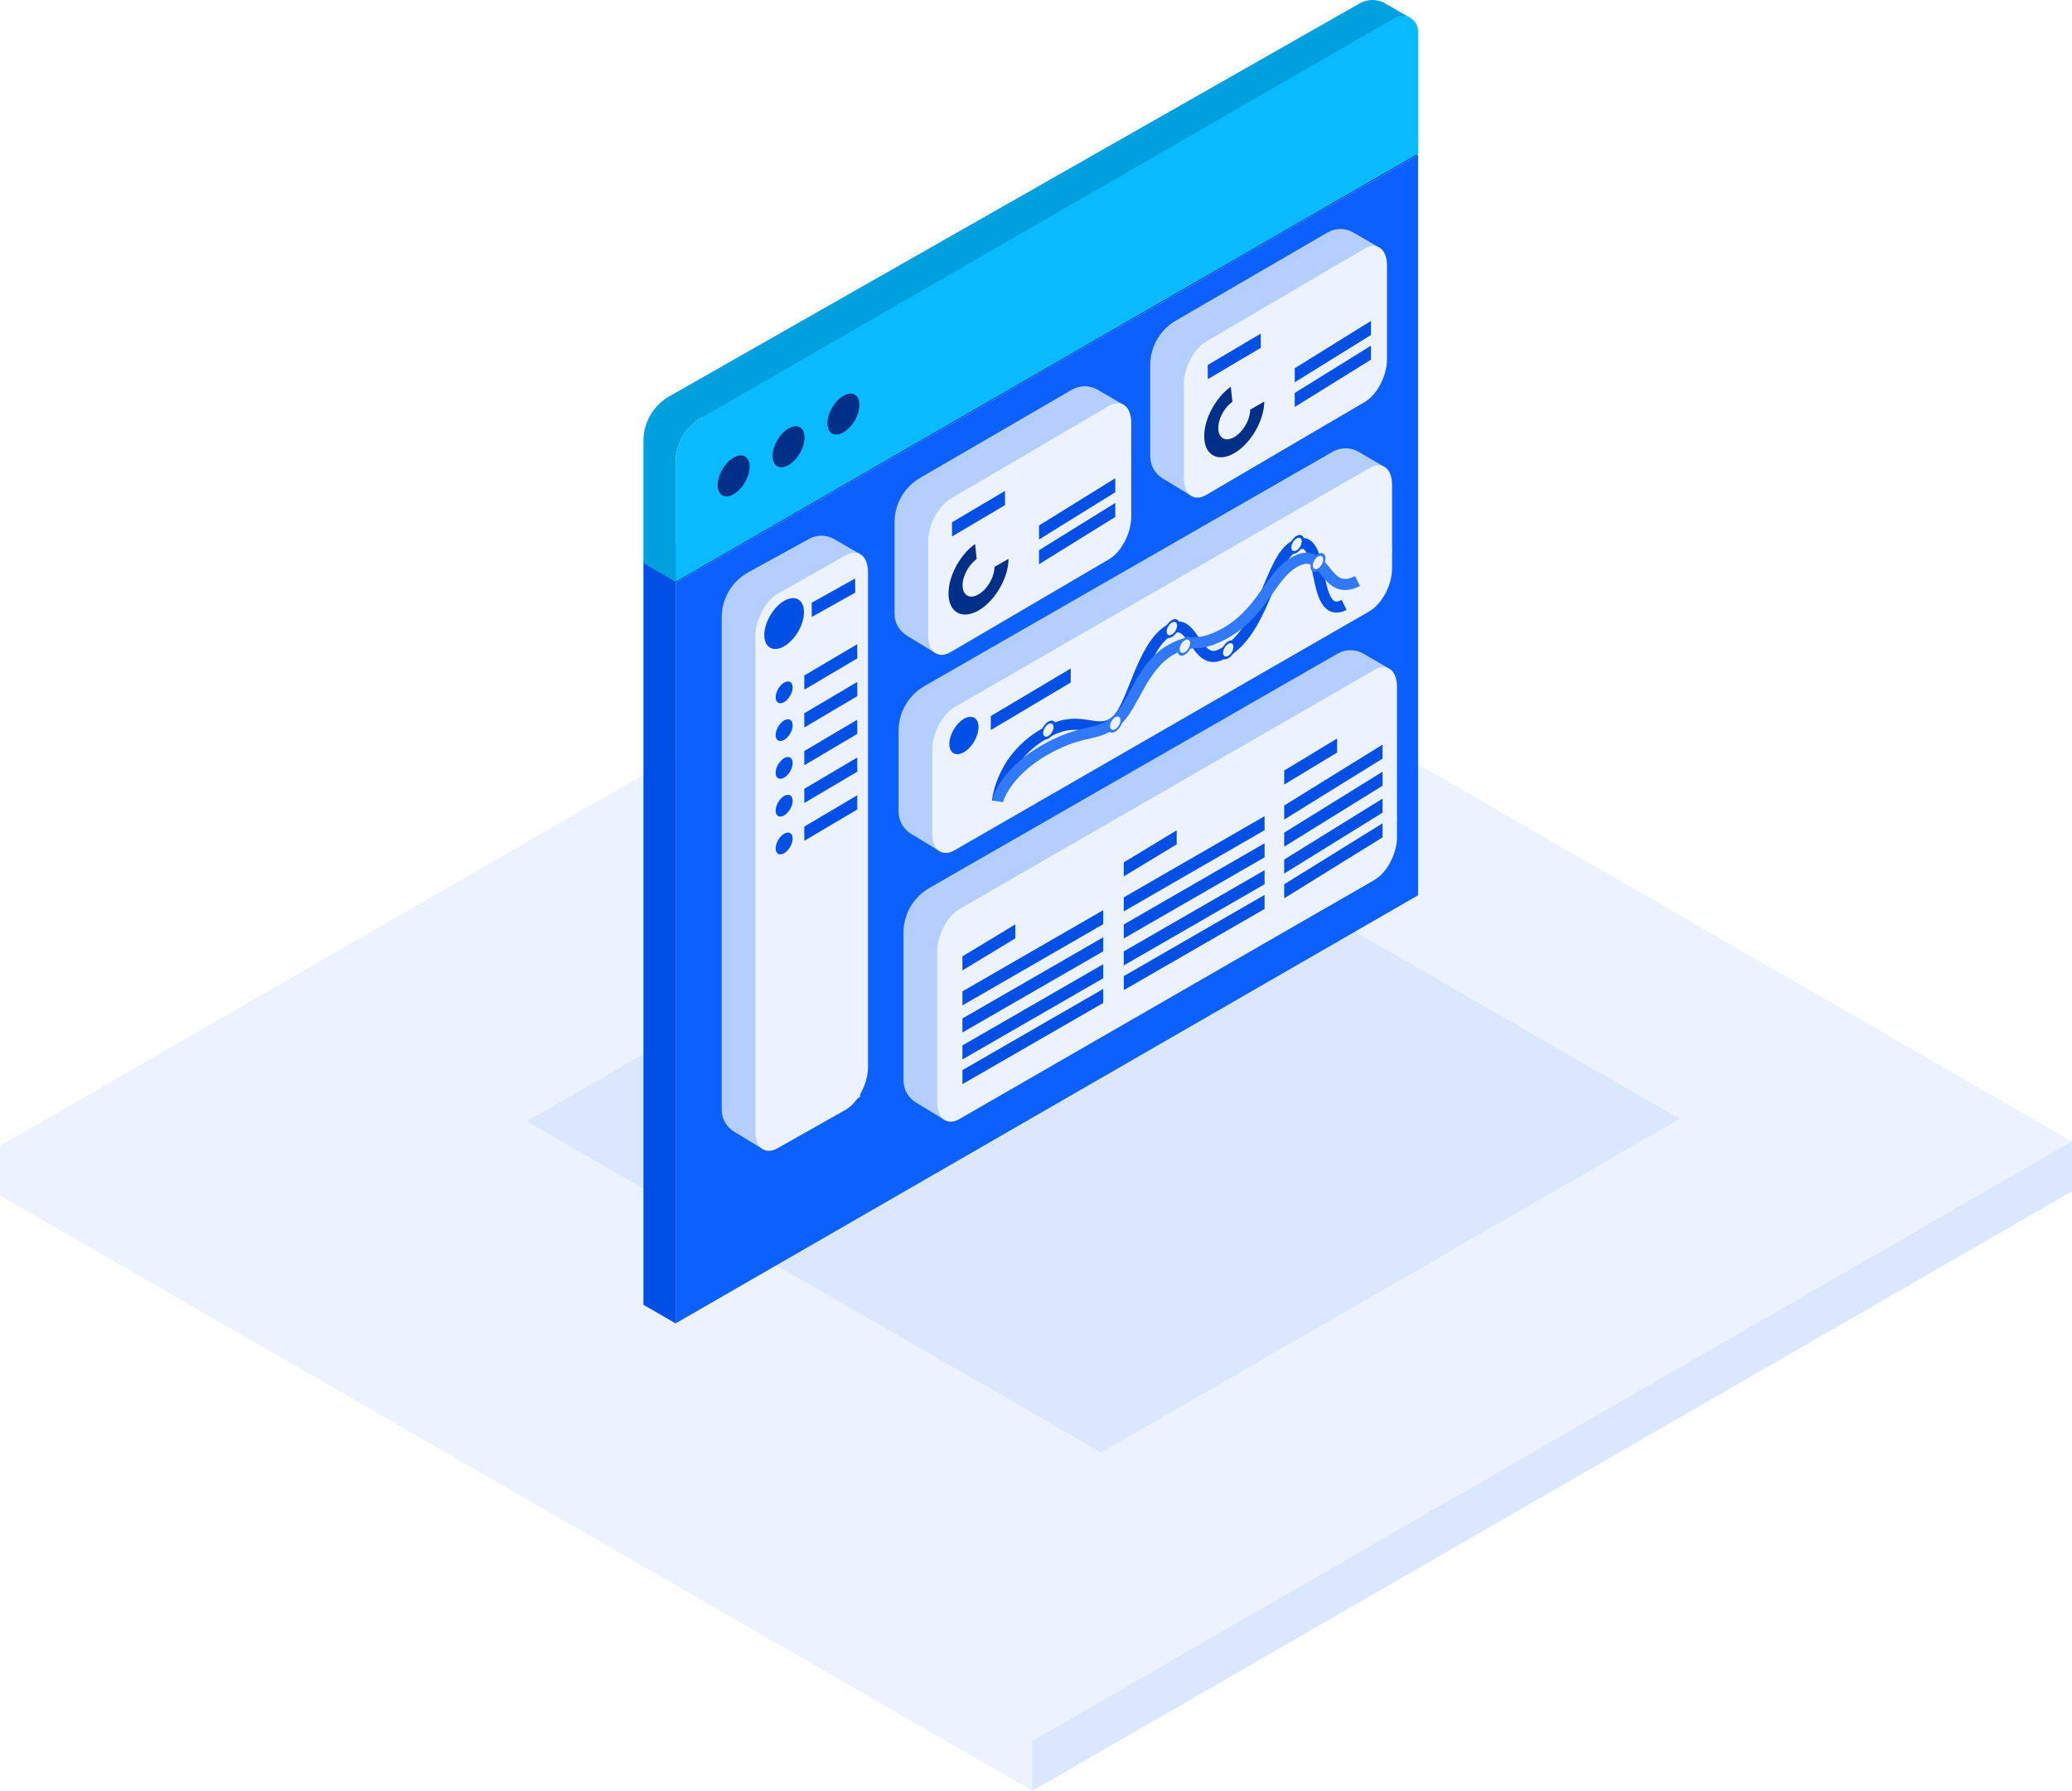 <svg width="140" height="121" viewBox="0 0 140 121" fill="none" xmlns="http://www.w3.org/2000/svg">
<g clip-path="url(#clip0_385_5207)">
<path d="M0 77.416V80.781L69.746 121L140 80.487V77.123L0 77.416Z" fill="#ECF3FF"/>
<path d="M140 77.123L69.746 117.636L0 77.416L70.254 36.904L140 77.123Z" fill="#ECF3FF"/>
<path d="M69.746 117.636V121L140 80.487V77.123L69.746 117.636Z" fill="#DAE7FF"/>
<path d="M113.493 75.603L74.399 98.147L35.589 75.767L74.682 53.223L113.493 75.603Z" fill="#DAE7FF"/>
<path d="M93.511 9.136L43.475 37.952V88.164L45.65 89.421V39.401L95.814 10.474" fill="#0050E5"/>
<path d="M95.814 60.493L45.65 89.42V39.401L95.814 10.474V60.493Z" fill="#0B60FF"/>
<path d="M93.606 0.235C93.072 -0.075 92.413 -0.079 91.875 0.225L45.217 26.782C44.139 27.402 43.475 28.549 43.475 29.791V38.048L45.65 39.304V31.239C45.65 29.997 46.313 28.851 47.389 28.23L95.814 10.377L95.286 1.211L93.606 0.235Z" fill="#00A0DF"/>
<path d="M95.814 10.377L45.65 39.304V31.239C45.65 29.997 46.313 28.851 47.389 28.23L94.249 1.208C94.945 0.807 95.814 1.308 95.814 2.111V10.377Z" fill="#09BAFF"/>
<path d="M50.328 32.6C50.754 31.875 50.758 31.088 50.34 30.843C49.92 30.598 49.236 30.987 48.811 31.712C48.386 32.437 48.381 33.223 48.8 33.468C49.219 33.713 49.903 33.325 50.328 32.6Z" fill="#002F87"/>
<path d="M54.038 30.631C54.463 29.907 54.468 29.12 54.049 28.875C53.63 28.63 52.946 29.019 52.521 29.744C52.096 30.469 52.091 31.255 52.51 31.5C52.928 31.745 53.613 31.356 54.038 30.631Z" fill="#002F87"/>
<path d="M57.748 28.421C58.172 27.697 58.178 26.91 57.759 26.665C57.34 26.42 56.655 26.809 56.23 27.534C55.805 28.259 55.8 29.045 56.219 29.29C56.638 29.535 57.322 29.146 57.748 28.421Z" fill="#002F87"/>
<path d="M92.121 44.167C91.587 43.857 90.928 43.853 90.39 44.157L62.79 60.002C61.712 60.622 61.048 61.769 61.048 63.011V73.009C61.048 73.629 61.379 74.202 61.916 74.513L63.838 75.685L64.825 75.528L92.752 59.515L94.39 55.461L93.801 45.143L92.121 44.167Z" fill="#B4CEFF"/>
<path d="M92.884 59.442L64.829 75.609C63.997 76.089 63.323 75.58 63.323 74.472V64.297C63.323 63.19 63.997 61.903 64.829 61.423L92.884 45.256C93.715 44.777 94.39 45.286 94.39 46.393V56.568C94.39 57.676 93.715 58.963 92.884 59.442Z" fill="#ECF3FF"/>
<path d="M68.602 63.405L65.029 65.568V64.621L68.602 62.458V63.405Z" fill="#0050E5"/>
<path d="M74.541 62.447L65.029 67.932V66.985L74.541 61.5V62.447Z" fill="#0050E5"/>
<path d="M74.541 64.279L65.029 69.764V68.817L74.541 63.332V64.279Z" fill="#0050E5"/>
<path d="M74.541 66.099L65.029 71.584V70.637L74.541 65.152V66.099Z" fill="#0050E5"/>
<path d="M74.541 67.769L65.029 73.254V72.307L74.541 66.822V67.769Z" fill="#0050E5"/>
<path d="M79.505 57.052L75.932 59.215V58.268L79.505 56.105V57.052Z" fill="#0050E5"/>
<path d="M85.444 56.094L75.932 61.58V60.633L85.444 55.148V56.094Z" fill="#0050E5"/>
<path d="M85.444 57.926L75.932 63.411V62.464L85.444 56.979V57.926Z" fill="#0050E5"/>
<path d="M85.444 59.746L75.932 65.231V64.284L85.444 58.799V59.746Z" fill="#0050E5"/>
<path d="M85.444 61.416L75.932 66.901V65.954L85.444 60.469V61.416Z" fill="#0050E5"/>
<path d="M90.344 50.847L86.77 53.011V52.064L90.344 49.9V50.847Z" fill="#0050E5"/>
<path d="M93.417 51.257L86.77 55.375V54.428L93.417 50.31V51.257Z" fill="#0050E5"/>
<path d="M93.417 53.089L86.77 57.207V56.26L93.417 52.142V53.089Z" fill="#0050E5"/>
<path d="M93.417 54.908L86.77 59.026V58.079L93.417 53.961V54.908Z" fill="#0050E5"/>
<path d="M93.417 56.578L86.77 60.697V59.75L93.417 55.631V56.578Z" fill="#0050E5"/>
<path d="M91.788 30.526C91.254 30.216 90.595 30.212 90.057 30.516L62.457 46.36C61.379 46.98 60.715 48.128 60.715 49.37V54.852C60.715 55.472 61.046 56.045 61.583 56.355L63.505 57.527L64.492 57.371L92.419 41.358L94.057 37.304L93.468 31.502L91.788 30.526Z" fill="#B4CEFF"/>
<path d="M92.551 41.285L64.496 57.452C63.664 57.932 62.99 57.422 62.99 56.315V50.656C62.99 49.548 63.664 48.261 64.496 47.782L92.551 31.615C93.382 31.135 94.057 31.644 94.057 32.752V38.411C94.057 39.518 93.382 40.805 92.551 41.285Z" fill="#ECF3FF"/>
<path d="M65.823 50.101C66.21 49.441 66.215 48.724 65.833 48.501C65.451 48.278 64.827 48.632 64.44 49.292C64.053 49.953 64.048 50.669 64.43 50.893C64.812 51.116 65.435 50.762 65.823 50.101Z" fill="#0050E5"/>
<path d="M79.532 42.677C79.728 42.342 79.731 41.978 79.537 41.864C79.343 41.751 79.026 41.931 78.829 42.267C78.633 42.602 78.63 42.966 78.824 43.08C79.018 43.193 79.335 43.013 79.532 42.677Z" fill="#0050E5"/>
<path d="M72.345 46.117L66.945 49.329V48.383L72.345 45.17V46.117Z" fill="#0050E5"/>
<path d="M67.396 54.125C67.396 54.125 67.669 50.958 71.02 49.329C73.129 48.304 74.127 49.73 75.356 48.761C76.584 47.791 77.079 43.658 79.108 42.502C80.636 41.631 80.79 45.029 82.473 44.237C85.414 42.853 85.734 37.839 87.481 36.869C89.671 35.655 88.49 42.04 90.82 40.876" stroke="#0050E5" stroke-width="0.75" stroke-miterlimit="10"/>
<path d="M79.427 42.616C79.565 42.381 79.567 42.125 79.431 42.046C79.295 41.966 79.072 42.093 78.934 42.328C78.796 42.563 78.794 42.819 78.931 42.899C79.067 42.978 79.289 42.852 79.427 42.616Z" fill="#ECF3FF"/>
<path d="M71.185 49.535C71.382 49.2 71.384 48.836 71.19 48.722C70.996 48.609 70.679 48.789 70.483 49.124C70.286 49.46 70.283 49.824 70.477 49.937C70.671 50.051 70.988 49.871 71.185 49.535Z" fill="#0050E5"/>
<path d="M71.08 49.474C71.218 49.238 71.22 48.983 71.084 48.903C70.948 48.824 70.725 48.95 70.587 49.185C70.449 49.421 70.447 49.676 70.584 49.756C70.72 49.836 70.942 49.709 71.08 49.474Z" fill="#ECF3FF"/>
<path d="M83.341 44.114C83.538 43.779 83.54 43.415 83.347 43.301C83.153 43.188 82.836 43.368 82.639 43.704C82.442 44.039 82.44 44.403 82.634 44.517C82.828 44.63 83.145 44.45 83.341 44.114Z" fill="#0050E5"/>
<path d="M83.237 44.053C83.375 43.817 83.376 43.562 83.24 43.482C83.104 43.403 82.882 43.529 82.744 43.764C82.606 44 82.604 44.255 82.74 44.335C82.876 44.415 83.099 44.288 83.237 44.053Z" fill="#ECF3FF"/>
<path d="M87.954 36.992C88.151 36.656 88.154 36.292 87.96 36.179C87.766 36.066 87.449 36.245 87.252 36.581C87.055 36.916 87.053 37.28 87.247 37.394C87.441 37.507 87.758 37.327 87.954 36.992Z" fill="#0050E5"/>
<path d="M87.85 36.93C87.988 36.695 87.99 36.439 87.853 36.36C87.717 36.28 87.495 36.407 87.357 36.642C87.219 36.877 87.217 37.133 87.353 37.213C87.489 37.292 87.712 37.166 87.85 36.93Z" fill="#ECF3FF"/>
<path d="M67.396 54.125C67.396 54.125 67.928 51.941 71.278 50.312C73.388 49.287 74.127 49.73 75.356 48.761C76.584 47.792 77.079 45.065 79.108 43.909C80.636 43.038 80.661 43.801 82.343 43.009C85.284 41.625 85.734 38.938 87.481 37.968C89.671 36.754 89.396 40.424 91.726 39.261" stroke="#3179FF" stroke-width="0.75" stroke-miterlimit="10"/>
<path d="M75.707 49.07C75.904 48.734 75.906 48.37 75.712 48.257C75.518 48.144 75.201 48.324 75.005 48.659C74.808 48.995 74.806 49.359 75 49.472C75.194 49.586 75.51 49.406 75.707 49.07Z" fill="#3179FF"/>
<path d="M75.602 49.009C75.74 48.773 75.742 48.518 75.606 48.438C75.47 48.359 75.247 48.485 75.109 48.721C74.971 48.956 74.97 49.212 75.106 49.291C75.242 49.371 75.464 49.245 75.602 49.009Z" fill="#ECF3FF"/>
<path d="M80.412 43.867C80.609 43.532 80.611 43.168 80.417 43.054C80.223 42.941 79.907 43.121 79.71 43.456C79.513 43.792 79.511 44.156 79.705 44.269C79.899 44.383 80.215 44.203 80.412 43.867Z" fill="#3179FF"/>
<path d="M80.308 43.806C80.446 43.571 80.447 43.315 80.311 43.236C80.175 43.156 79.953 43.282 79.814 43.518C79.676 43.753 79.675 44.009 79.811 44.089C79.947 44.168 80.169 44.042 80.308 43.806Z" fill="#ECF3FF"/>
<path d="M89.406 38.213C89.603 37.877 89.605 37.513 89.411 37.4C89.218 37.286 88.901 37.466 88.704 37.802C88.507 38.137 88.505 38.501 88.699 38.615C88.893 38.728 89.21 38.548 89.406 38.213Z" fill="#3179FF"/>
<path d="M89.302 38.151C89.44 37.916 89.441 37.66 89.305 37.58C89.169 37.501 88.947 37.627 88.809 37.863C88.671 38.098 88.669 38.354 88.805 38.433C88.941 38.513 89.163 38.387 89.302 38.151Z" fill="#ECF3FF"/>
<path d="M91.444 15.71C90.91 15.4 90.251 15.396 89.714 15.7L79.461 21.656C78.383 22.276 77.719 23.424 77.719 24.666V30.843C77.719 31.463 78.05 32.036 78.587 32.346L80.509 33.518L81.496 33.362L93.103 26.101L93.124 16.686L91.444 15.71Z" fill="#B4CEFF"/>
<path d="M92.207 27.164L81.499 33.443C80.668 33.923 79.993 33.413 79.993 32.306V25.952C79.993 24.845 80.668 23.558 81.499 23.078L92.207 16.799C93.039 16.319 93.713 16.828 93.713 17.936V24.29C93.713 25.397 93.039 26.684 92.207 27.164Z" fill="#ECF3FF"/>
<path d="M92.633 22.633L87.482 25.828V24.881L92.633 21.686V22.633Z" fill="#0050E5"/>
<path d="M92.633 24.303L87.482 27.498V26.551L92.633 23.356V24.303Z" fill="#0050E5"/>
<path d="M83.393 28.302L85.422 27.133C85.422 28.407 84.506 29.983 83.393 30.624C82.281 31.266 81.365 30.746 81.365 29.472C81.365 28.298 82.143 26.851 83.161 26.129L83.393 28.302Z" fill="#002F87"/>
<path d="M84.15 28.744C84.573 28.022 84.578 27.238 84.161 26.994C83.743 26.75 83.061 27.137 82.637 27.86C82.213 28.582 82.209 29.366 82.626 29.61C83.044 29.855 83.726 29.467 84.15 28.744Z" fill="#ECF3FF"/>
<path d="M85.18 22.547L85.186 23.504L81.607 25.621L81.601 24.664L85.18 22.547Z" fill="#0050E5"/>
<path d="M74.167 26.336C73.633 26.026 72.974 26.022 72.436 26.326L62.183 32.282C61.105 32.902 60.441 34.05 60.441 35.292V41.469C60.441 42.089 60.772 42.662 61.31 42.972L63.231 44.144L64.218 43.988L75.825 36.727L75.847 27.312L74.167 26.336Z" fill="#B4CEFF"/>
<path d="M74.93 37.79L64.222 44.069C63.39 44.549 62.716 44.039 62.716 42.932V36.578C62.716 35.47 63.391 34.184 64.222 33.704L74.93 27.425C75.762 26.945 76.436 27.454 76.436 28.562V34.916C76.436 36.023 75.761 37.31 74.93 37.79Z" fill="#ECF3FF"/>
<path d="M75.356 33.259L70.204 36.454V35.507L75.356 32.312V33.259Z" fill="#0050E5"/>
<path d="M75.356 34.929L70.204 38.124V37.177L75.356 33.982V34.929Z" fill="#0050E5"/>
<path d="M66.116 38.928L68.144 37.759C68.144 39.033 67.229 40.609 66.116 41.25C65.003 41.892 64.088 41.372 64.088 40.098C64.088 38.924 64.865 37.477 65.884 36.755L66.116 38.928Z" fill="#002F87"/>
<path d="M66.872 39.371C67.296 38.648 67.301 37.865 66.883 37.62C66.466 37.376 65.784 37.764 65.36 38.486C64.936 39.209 64.931 39.992 65.349 40.237C65.766 40.481 66.449 40.093 66.872 39.371Z" fill="#ECF3FF"/>
<path d="M67.902 33.173L67.908 34.13L64.329 36.247L64.324 35.29L67.902 33.173Z" fill="#0050E5"/>
<path d="M56.378 36.433C55.844 36.123 55.185 36.119 54.647 36.423L50.506 38.697C49.428 39.318 48.764 40.465 48.764 41.707V74.98C48.764 75.6 49.095 76.173 49.632 76.483L51.554 77.655L52.541 77.499L58.132 74.114L58.058 37.409L56.378 36.433Z" fill="#B4CEFF"/>
<path d="M57.141 74.983L52.545 77.58C51.713 78.06 51.039 77.551 51.039 76.443V42.994C51.039 41.886 51.713 40.599 52.545 40.12L57.141 37.522C57.973 37.043 58.647 37.552 58.647 38.659V72.109C58.647 73.216 57.973 74.503 57.141 74.983Z" fill="#ECF3FF"/>
<path d="M57.921 43.526L57.927 44.483L54.348 46.6L54.342 45.643L57.921 43.526Z" fill="#0050E5"/>
<path d="M53.925 42.684C54.452 41.785 54.458 40.81 53.938 40.505C53.418 40.201 52.569 40.684 52.042 41.583C51.515 42.482 51.508 43.458 52.028 43.762C52.548 44.066 53.397 43.584 53.925 42.684Z" fill="#0050E5"/>
<path d="M53.386 47.019C53.612 46.633 53.615 46.216 53.392 46.085C53.17 45.955 52.806 46.162 52.58 46.547C52.354 46.932 52.352 47.35 52.574 47.48C52.797 47.61 53.16 47.404 53.386 47.019Z" fill="#0050E5"/>
<path d="M57.921 46.079L57.927 47.036L54.348 49.153L54.342 48.196L57.921 46.079Z" fill="#0050E5"/>
<path d="M53.386 49.571C53.612 49.186 53.615 48.768 53.392 48.638C53.17 48.507 52.806 48.714 52.58 49.099C52.354 49.484 52.352 49.902 52.574 50.032C52.797 50.162 53.16 49.956 53.386 49.571Z" fill="#0050E5"/>
<path d="M57.921 48.631L57.927 49.588L54.348 51.705L54.342 50.748L57.921 48.631Z" fill="#0050E5"/>
<path d="M53.386 52.123C53.612 51.738 53.615 51.32 53.392 51.19C53.17 51.06 52.806 51.266 52.58 51.651C52.354 52.036 52.352 52.454 52.574 52.584C52.797 52.715 53.16 52.508 53.386 52.123Z" fill="#0050E5"/>
<path d="M57.921 51.183L57.927 52.14L54.348 54.257L54.342 53.3L57.921 51.183Z" fill="#0050E5"/>
<path d="M53.386 54.675C53.612 54.29 53.615 53.872 53.392 53.742C53.17 53.612 52.806 53.818 52.58 54.204C52.354 54.589 52.352 55.007 52.574 55.137C52.797 55.267 53.16 55.06 53.386 54.675Z" fill="#0050E5"/>
<path d="M57.921 53.735L57.927 54.693L54.348 56.81L54.342 55.852L57.921 53.735Z" fill="#0050E5"/>
<path d="M53.386 57.227C53.612 56.842 53.615 56.425 53.392 56.294C53.17 56.164 52.806 56.371 52.58 56.756C52.354 57.141 52.352 57.559 52.574 57.689C52.797 57.819 53.16 57.613 53.386 57.227Z" fill="#0050E5"/>
<path d="M57.78 39.086L57.786 40.043L54.849 41.685L54.843 40.728L57.78 39.086Z" fill="#0050E5"/>
</g>
<defs>
<clipPath id="clip0_385_5207">
<rect width="140" height="121" fill="white"/>
</clipPath>
</defs>
</svg>
